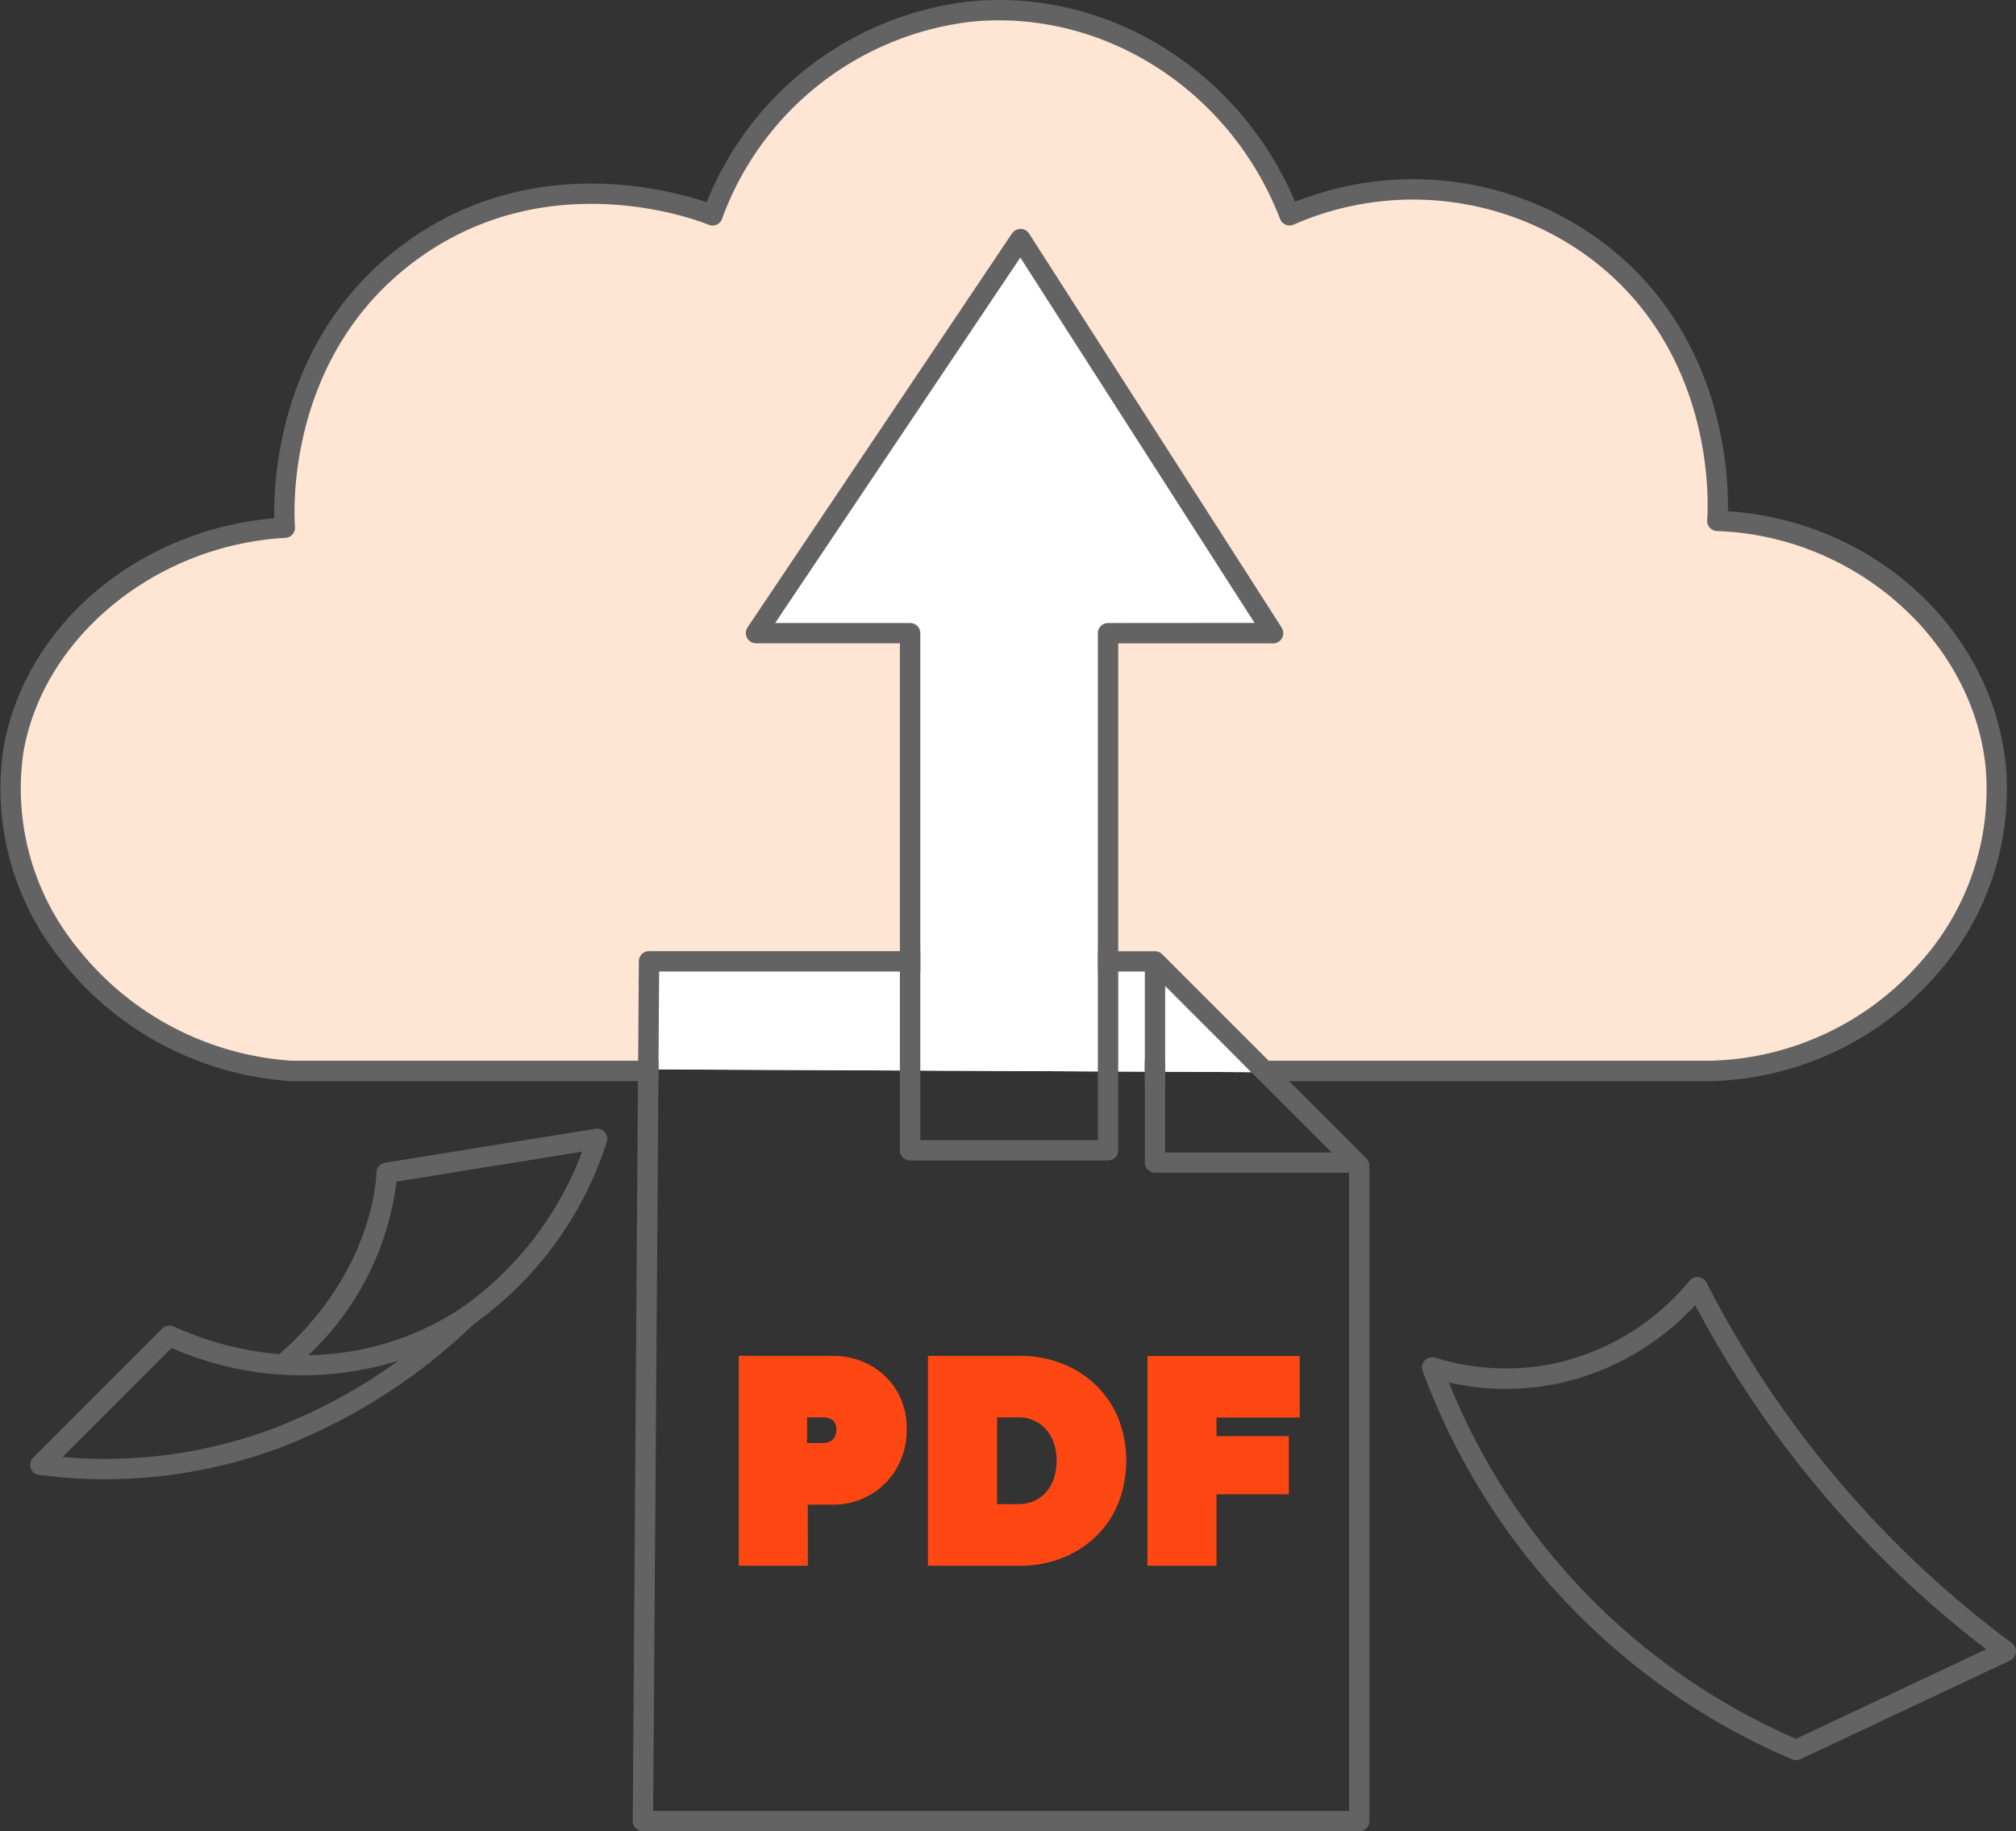<svg xmlns="http://www.w3.org/2000/svg" xmlns:xlink="http://www.w3.org/1999/xlink" width="161.5" height="146.666" viewBox="0 0 161.5 146.666">
  <rect x="0" y="0" width="161.5" height="146.666" fill="#333333" stroke="none"/>
  <defs>
    <clipPath id="clip-path">
      <rect id="Rectángulo_5764" data-name="Rectángulo 5764" width="161.5" height="146.666" fill="none"/>
    </clipPath>
  </defs>
  <g id="Grupo_7580" data-name="Grupo 7580" clip-path="url(#clip-path)">
    <path id="Trazado_7508" data-name="Trazado 7508" d="M23.6,43.5c-11.461,0-20.919,8.31-22.3,18.491C-.286,73.728,9.17,85.622,22.514,86.467l29.89.141,49.575.234,35.834.169c14.227-.451,24.419-12.914,22.842-25.018-1.337-10.275-10.974-18.884-22.842-19.035a25.486,25.486,0,0,0-11.421-23.386c-10.467-6.733-21.67-2.628-22.842-2.175a24.96,24.96,0,0,0-46.228.544c-.622-.263-13.013-5.249-23.93,2.719A24.47,24.47,0,0,0,23.6,43.5" transform="translate(-0.515 -0.97)" fill="#ffe5d4"/>
    <path id="Trazado_7509" data-name="Trazado 7509" d="M136.764,93.94l8.219,7.989L95.408,101.7l.567-8.3,20.123-.544.544-26.106H104.132L125.887,35.2l19.579,31-13.053.544-.544,26.106Z" transform="translate(-43.519 -16.057)" fill="#fff"/>
    <path id="Trazado_7510" data-name="Trazado 7510" d="M119.555,201.35a5.585,5.585,0,0,0-2.773-.685h-6.96v15.718h4.446v-4.9h2.514a5.374,5.374,0,0,0,2.773-.718,5.229,5.229,0,0,0,1.931-1.965,5.649,5.649,0,0,0,.707-2.84,5.258,5.258,0,0,0-.707-2.739,5.109,5.109,0,0,0-1.931-1.875m-2.133,5.557a1.445,1.445,0,0,1-.573.55,1.738,1.738,0,0,1-.83.191H114.2V204.5h1.819a1.941,1.941,0,0,1,.83.169,1.341,1.341,0,0,1,.573.505,1.571,1.571,0,0,1,.213.853,1.687,1.687,0,0,1-.213.876" transform="translate(-50.093 -91.53)" fill="#ff4713"/>
    <path id="Trazado_7511" data-name="Trazado 7511" d="M114.354,216.47H108.82V199.665h7.5a6.143,6.143,0,0,1,3.038.754h0a5.676,5.676,0,0,1,2.132,2.072,5.823,5.823,0,0,1,.783,3.017,6.217,6.217,0,0,1-.778,3.109,5.8,5.8,0,0,1-2.129,2.166,5.943,5.943,0,0,1-3.048.794h-1.971Zm-4.446-1.088h3.358v-4.895h3.059a4.865,4.865,0,0,0,2.5-.644,4.724,4.724,0,0,0,1.733-1.764,5.141,5.141,0,0,0,.636-2.572,4.744,4.744,0,0,0-.631-2.461,4.6,4.6,0,0,0-1.728-1.678,5.077,5.077,0,0,0-2.508-.616h-6.417Zm5.653-7.647H113.2V203.5h2.363a2.487,2.487,0,0,1,1.061.219,1.889,1.889,0,0,1,.8.707,2.107,2.107,0,0,1,.3,1.144,2.222,2.222,0,0,1-.29,1.154h0a1.982,1.982,0,0,1-.785.752,2.278,2.278,0,0,1-1.085.255m-1.275-1.088h1.275a1.2,1.2,0,0,0,.575-.127.907.907,0,0,0,.361-.349,1.165,1.165,0,0,0,.137-.6,1.052,1.052,0,0,0-.129-.562.8.8,0,0,0-.344-.3,1.406,1.406,0,0,0-.6-.117h-1.275Z" transform="translate(-49.637 -91.074)" fill="#ff4713"/>
    <path id="Trazado_7512" data-name="Trazado 7512" d="M150.239,202.876a7.751,7.751,0,0,0-2.537-1.627,8.636,8.636,0,0,0-3.234-.584h-6.781v15.718h6.781a8.646,8.646,0,0,0,3.234-.584,7.746,7.746,0,0,0,2.537-1.628,7.158,7.158,0,0,0,1.661-2.492,8.85,8.85,0,0,0,0-6.321,7.182,7.182,0,0,0-1.661-2.482m-2.515,7.287a3.842,3.842,0,0,1-.741,1.268,3.265,3.265,0,0,1-1.134.82,3.673,3.673,0,0,1-1.493.292h-2.223V204.5h2.223a3.594,3.594,0,0,1,1.482.292,3.446,3.446,0,0,1,1.134.82,3.763,3.763,0,0,1,.752,1.269,5.115,5.115,0,0,1,0,3.278" transform="translate(-62.804 -91.53)" fill="#ff4713"/>
    <path id="Trazado_7513" data-name="Trazado 7513" d="M144.012,216.47h-7.325V199.665h7.325a9.222,9.222,0,0,1,3.436.623,8.306,8.306,0,0,1,2.713,1.741h0a7.759,7.759,0,0,1,1.787,2.667,9.4,9.4,0,0,1,0,6.729,7.73,7.73,0,0,1-1.788,2.68,8.316,8.316,0,0,1-2.713,1.743,9.214,9.214,0,0,1-3.436.623m-6.237-1.088h6.237a8.135,8.135,0,0,0,3.033-.545,7.212,7.212,0,0,0,2.36-1.514,6.645,6.645,0,0,0,1.536-2.3,8.314,8.314,0,0,0,0-5.912,6.678,6.678,0,0,0-1.536-2.3,7.237,7.237,0,0,0-2.36-1.512,8.132,8.132,0,0,0-3.033-.546h-6.237Zm6.124-2.752h-2.766V203.5H143.9a4.152,4.152,0,0,1,1.705.339,3.994,3.994,0,0,1,1.312.949,4.305,4.305,0,0,1,.862,1.45,5.65,5.65,0,0,1,0,3.65,4.39,4.39,0,0,1-.847,1.446,3.81,3.81,0,0,1-1.32.954,4.221,4.221,0,0,1-1.712.338m-1.678-1.088H143.9a3.139,3.139,0,0,0,1.274-.245,2.735,2.735,0,0,0,.948-.684,3.315,3.315,0,0,0,.636-1.093,4.568,4.568,0,0,0,0-2.907,3.226,3.226,0,0,0-.642-1.087,2.905,2.905,0,0,0-.956-.691,3.07,3.07,0,0,0-1.26-.244h-1.678Z" transform="translate(-62.348 -91.074)" fill="#ff4713"/>
    <path id="Trazado_7514" data-name="Trazado 7514" d="M181.128,204.5v-3.84H170.014v15.718h4.446v-5.726h5.793v-3.57h-5.793V204.5Z" transform="translate(-77.549 -91.53)" fill="#ff4713"/>
    <path id="Trazado_7515" data-name="Trazado 7515" d="M174.547,216.47h-5.534v-16.8h12.2v4.927h-6.669v1.494h5.793v4.659h-5.793Zm-4.446-1.088h3.358v-5.725h5.793v-2.483h-5.793V203.5h6.669v-2.751H170.1Z" transform="translate(-77.093 -91.074)" fill="#ff4713"/>
    <path id="Trazado_7516" data-name="Trazado 7516" d="M151.97,156.672l-16.359-16.359a.79.79,0,0,0-.125-.1.118.118,0,0,0-.027-.016,1.077,1.077,0,0,0-.109-.06c-.016-.005-.033-.005-.049-.011a.777.777,0,0,0-.1-.033.829.829,0,0,0-.163-.016h-4.568V141.7h3.753V157a.815.815,0,0,0,.816.816h15.544v51.107H94.837l.419-58.449.011-1.632.049-7.141h20.923v-1.632H94.505a.81.81,0,0,0-.816.81l-.054,7.962-.016,1.632-.419,59.26a.817.817,0,0,0,.816.821h57.378a.815.815,0,0,0,.816-.816V157.248a.815.815,0,0,0-.239-.577m-16.12-.484v-13.33l13.33,13.33Z" transform="translate(-42.512 -63.892)" fill="#636363"/>
    <path id="Trazado_7517" data-name="Trazado 7517" d="M91.707,86.585h1.632V84.953H91.707ZM160.68,61.208c-1.164-10.921-10.665-19.5-22.26-20.264.065-3.182-.441-14.434-10.154-21.635a25.391,25.391,0,0,0-24.512-3.138C99.294,5.609,88.688-.967,77.664.116A25.84,25.84,0,0,0,56.611,16.2c-3-1.022-13.983-4-23.935,3.1C22.424,26.607,21.9,38.284,21.967,41.5,10.965,42.456,1.9,50.157.256,60.071a21.861,21.861,0,0,0,4.77,16.985A25.523,25.523,0,0,0,23.3,86.585H52.744l.011-1.632H23.386A23.862,23.862,0,0,1,6.3,76.039a20.214,20.214,0,0,1-4.438-15.7C3.4,51.081,12.422,43.663,22.859,43.076a.811.811,0,0,0,.571-.277.825.825,0,0,0,.2-.6c-.049-.56-.984-13.743,9.991-21.57C44.314,13.005,56.263,17.791,56.769,18a.809.809,0,0,0,1.071-.468A24.244,24.244,0,0,1,77.827,1.736C88.384.708,98.554,7.2,102.546,17.536a.818.818,0,0,0,.446.457.8.8,0,0,0,.642-.005A23.8,23.8,0,0,1,127.3,20.614c10.437,7.745,9.507,20.5,9.458,21.037a.834.834,0,0,0,.207.609.818.818,0,0,0,.582.272c10.975.364,20.428,8.647,21.515,18.85a20.75,20.75,0,0,1-5.275,15.745,23.1,23.1,0,0,1-16.756,7.826h-37.7l1.632,1.632h36.091A24.744,24.744,0,0,0,155.013,78.2a22.408,22.408,0,0,0,5.667-17" transform="translate(0 0)" fill="#636363"/>
    <path id="Trazado_7518" data-name="Trazado 7518" d="M152.79,65.639l-20.237-31.56a.813.813,0,0,0-.68-.375.88.88,0,0,0-.685.359L110,65.622a.822.822,0,0,0,.68,1.273h11.524v40.6a.815.815,0,0,0,.816.816h15.859a.815.815,0,0,0,.816-.816V66.9h12.406a.813.813,0,0,0,.685-1.256m-13.907-.375a.818.818,0,0,0-.816.816v40.6H123.841v-40.6a.818.818,0,0,0-.816-.816H112.213L131.852,36l18.763,29.26Z" transform="translate(-50.115 -15.373)" fill="#636363"/>
    <path id="Trazado_7519" data-name="Trazado 7519" d="M49.732,166.213l-16.86,2.719a.817.817,0,0,0-.686.8c0,.078-.121,7.828-7.779,14.529a25.458,25.458,0,0,1-8.465-2.215.814.814,0,0,0-.92.163L4.688,192.547a.815.815,0,0,0,.469,1.385,40.314,40.314,0,0,0,19.431-2.221,46.451,46.451,0,0,0,15.419-9.877,28.544,28.544,0,0,0,10.637-14.588.817.817,0,0,0-.171-.768.806.806,0,0,0-.741-.265m-25.72,23.972A38.545,38.545,0,0,1,7.043,192.5l8.734-8.734a26.039,26.039,0,0,0,18.179,1.018,44.387,44.387,0,0,1-9.944,5.4M39.2,180.414a.8.8,0,0,0-.234.158q-.445.3-.913.577a22.419,22.419,0,0,1-4.224,1.958,22.849,22.849,0,0,1-7.1,1.237,22.819,22.819,0,0,0,7.06-13.9l14.874-2.4A26.687,26.687,0,0,1,39.2,180.414" transform="translate(-2.029 -75.81)" fill="#636363"/>
    <path id="Trazado_7520" data-name="Trazado 7520" d="M256.708,217.374A83.017,83.017,0,0,1,232.241,188.5a.816.816,0,0,0-1.354-.148,19.448,19.448,0,0,1-10.9,6.64,19.14,19.14,0,0,1-9.477-.475.815.815,0,0,0-1.006,1.062,54.146,54.146,0,0,0,29.6,31.106.813.813,0,0,0,.667-.012l16.8-7.907a.816.816,0,0,0,.138-1.393m-17.3,7.667A52.514,52.514,0,0,1,211.6,196.5a20.615,20.615,0,0,0,8.711.093,20.961,20.961,0,0,0,11.027-6.285,84.635,84.635,0,0,0,23.311,27.56Z" transform="translate(-95.537 -85.78)" fill="#636363"/>
  </g>
</svg>
